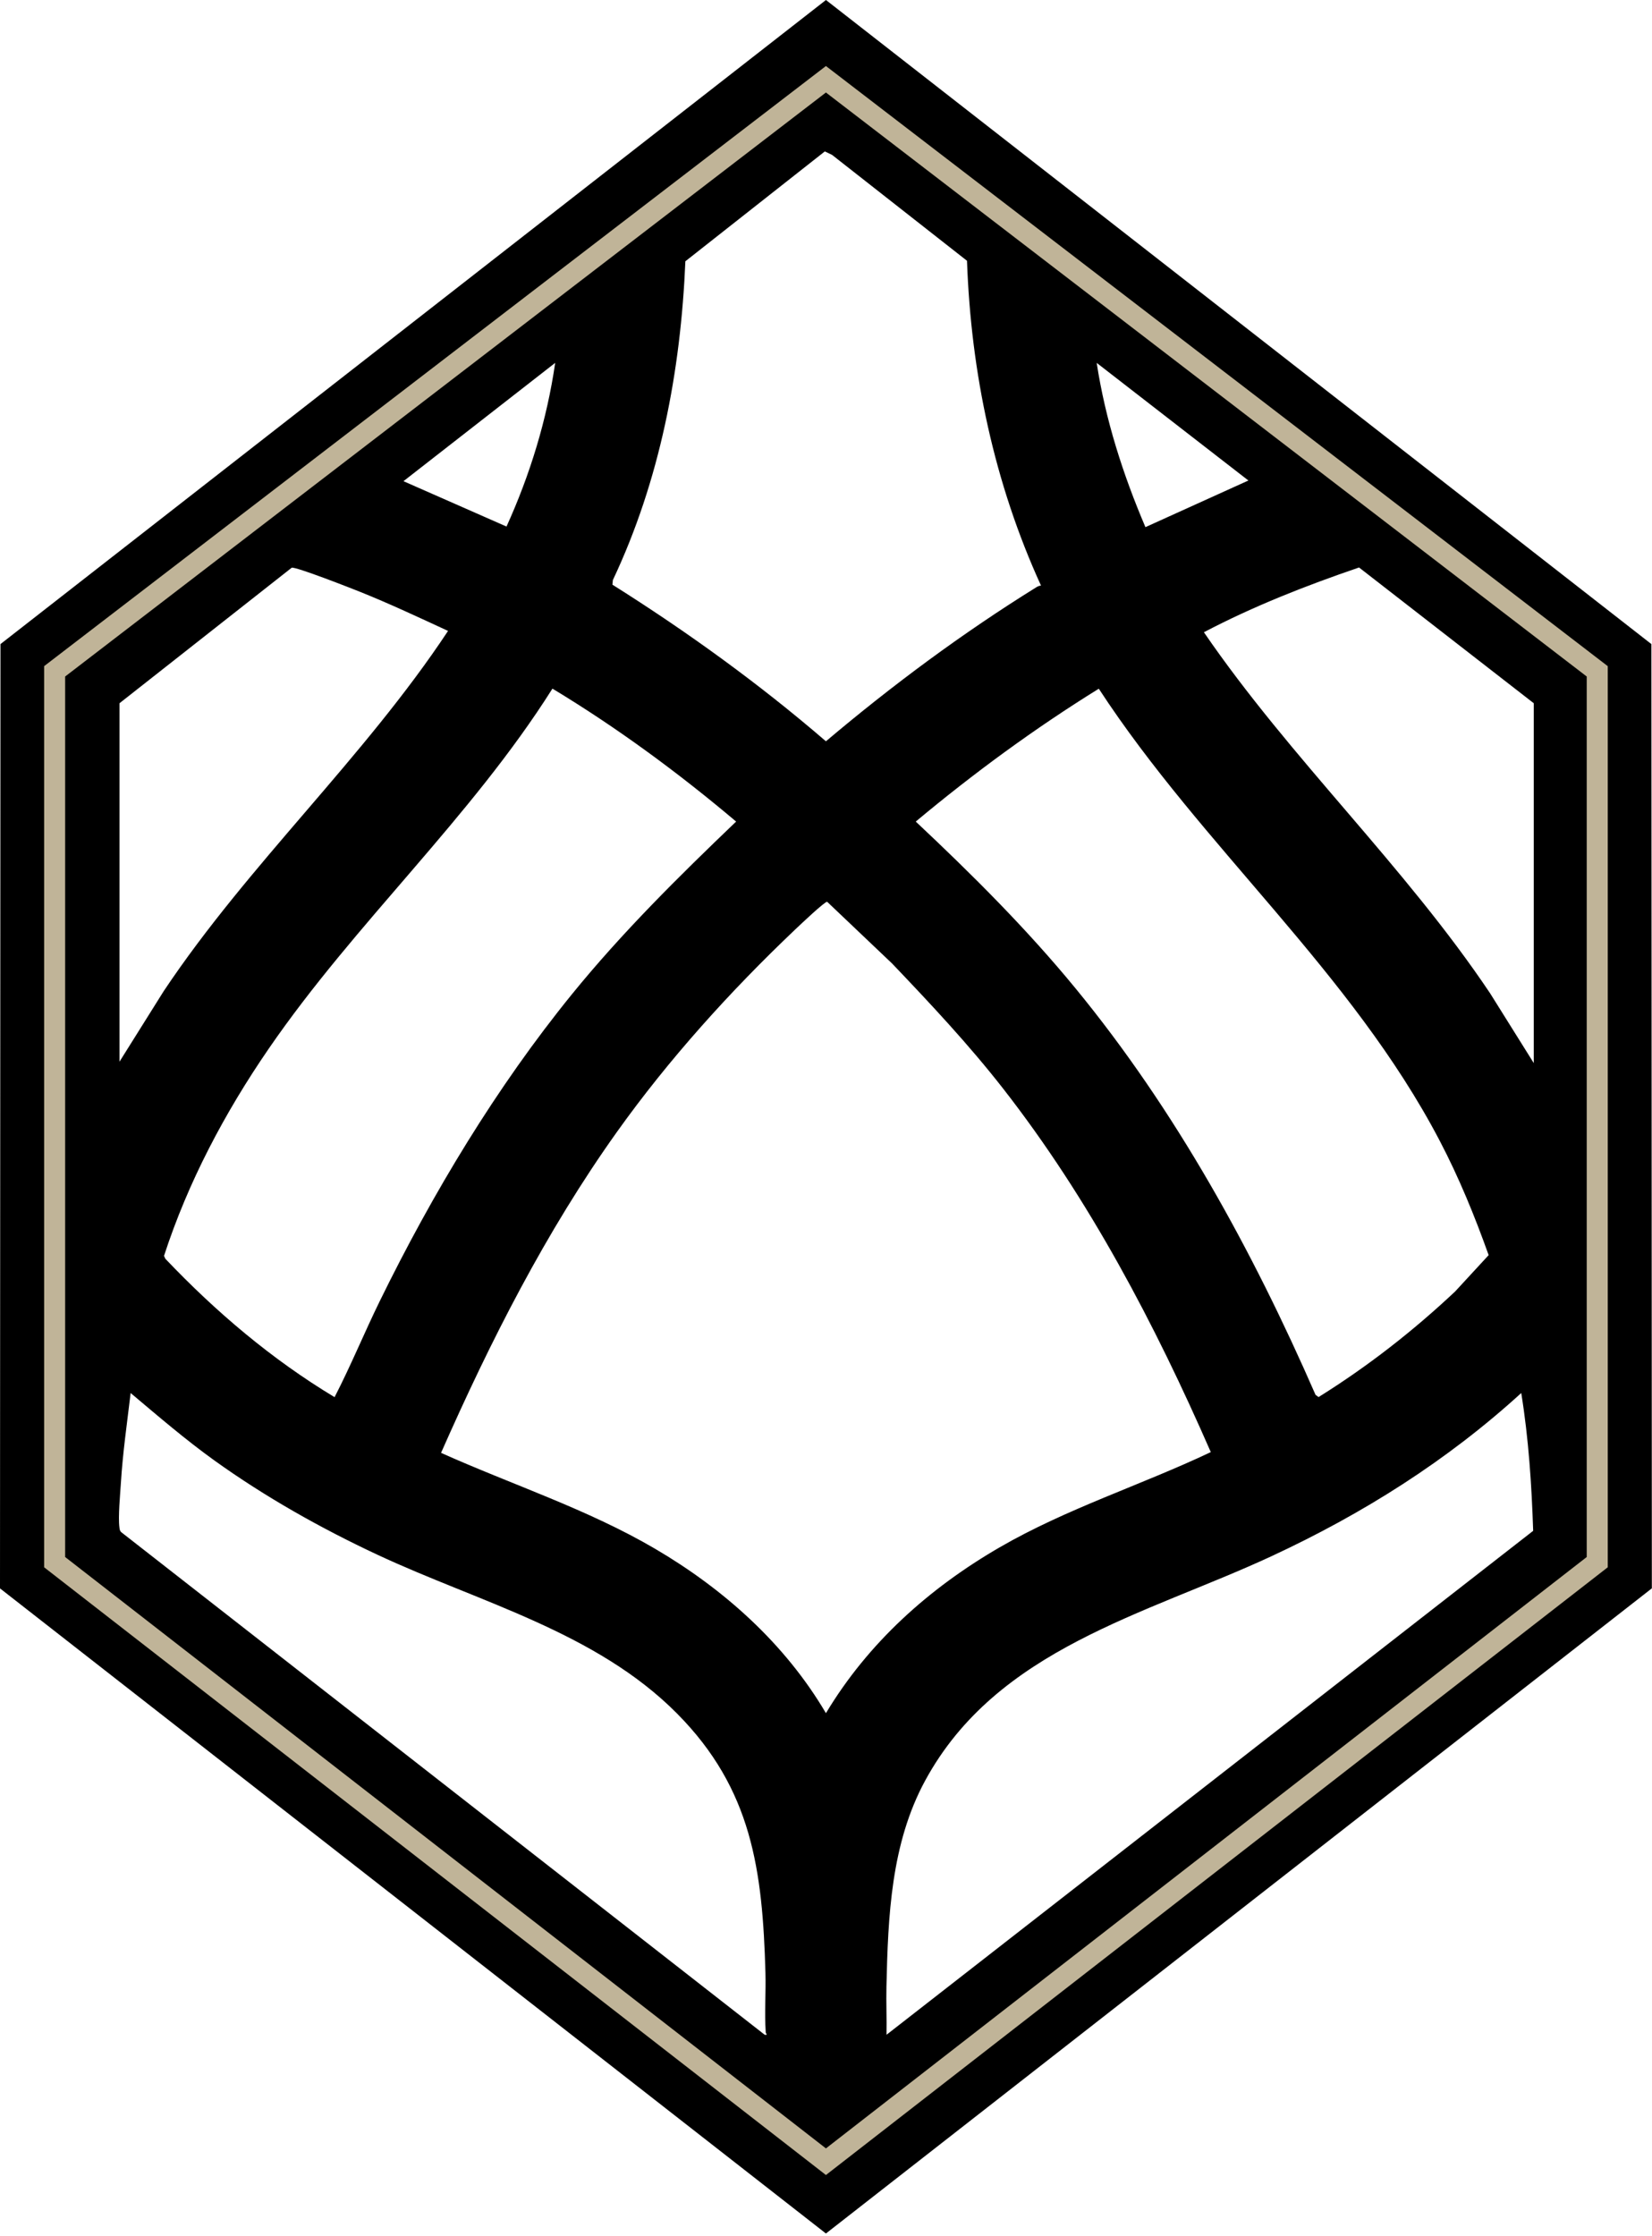 <?xml version="1.0" encoding="UTF-8"?> <svg xmlns="http://www.w3.org/2000/svg" width="283" height="383" viewBox="0 0 283 383" fill="none"><path d="M151.865 348.493L262.643 262.183C262.38 254.285 261.865 246.38 260.6 238.581C247.872 250.192 233.452 259.267 217.84 266.519C196.257 276.544 170.796 282.332 158.499 304.941C152.624 315.743 152.129 328.203 151.853 340.259C151.791 342.999 151.917 345.753 151.865 348.493ZM116.009 293.501C102.129 279.487 82.08 274.421 64.663 266.28C54.976 261.752 45.393 256.359 36.711 250.119C31.72 246.532 27.076 242.532 22.38 238.581C21.772 243.688 21.028 248.82 20.711 253.961C20.585 255.991 20.216 259.757 20.457 261.601C20.501 261.935 20.523 262.213 20.808 262.443L131.001 348.491C131.656 348.549 131.195 348.348 131.176 348.079C130.947 344.691 131.223 341.265 131.127 337.873C130.625 320.331 128.841 306.457 116.009 293.501ZM75.555 248.829C87.757 254.3 100.623 258.461 112.2 265.243C124.012 272.164 134.505 281.544 141.489 293.413C148.712 281.372 159.164 272.004 171.257 265.005C182.741 258.359 195.468 254.364 207.419 248.7C197.835 226.791 186.624 205.393 171.884 186.496C165.984 178.932 159.437 171.952 152.824 165.02L141.695 154.444C141.297 154.375 136.901 158.551 136.237 159.18C125.109 169.748 114.557 181.419 105.645 193.921C93.497 210.964 83.992 229.713 75.555 248.829ZM188.232 117.955C177.237 124.763 166.799 132.427 156.875 140.709C166.503 149.749 175.901 159.103 184.288 169.325C201.443 190.235 214.555 214.155 225.36 238.888L225.877 239.275C234.273 234.043 242.084 227.955 249.281 221.183L255.016 214.964C252.635 208.284 249.943 201.705 246.657 195.421C231.517 166.463 205.965 145.107 188.232 117.955ZM94.637 117.94C80.611 140.153 60.875 158.005 46.029 179.616C38.513 190.556 32.207 202.443 28.097 215.091L28.324 215.585C36.955 224.667 46.552 232.813 57.315 239.289C60.101 233.889 62.416 228.227 65.096 222.76C74.12 204.348 85.04 186.201 97.977 170.28C106.569 159.705 116.275 150.119 126.104 140.709C116.207 132.353 105.732 124.641 94.637 117.94ZM262.748 182.076V120.444L232.815 97.193C223.728 100.297 214.737 103.816 206.237 108.284C221.145 130.031 240.575 148.207 255.268 170.123L262.748 182.076ZM20.469 120.444V181.837L28.048 169.744C42.645 147.895 62.256 129.957 76.755 108.055C71.78 105.761 66.808 103.421 61.716 101.377C60.24 100.785 50.695 97.033 49.972 97.232L20.469 120.444ZM196.221 90.284L213.859 82.296L187.872 62.151C189.357 71.876 192.376 81.271 196.221 90.284ZM69.116 82.412L86.768 90.181C90.805 81.295 93.705 71.832 95.107 62.149L69.116 82.412ZM178.332 100.293C170.345 82.813 166.328 63.897 165.655 44.664L142.54 26.529L141.3 25.933L117.409 44.749C116.619 63.563 113.043 82.296 104.992 99.339L104.911 100.136C117.727 108.201 130.016 117.079 141.487 126.96C152.875 117.339 164.867 108.443 177.543 100.572C177.785 100.421 178.045 100.313 178.332 100.293ZM141.492 -1.78897e-05L282.896 110.313L282.973 272.035L141.487 382.527L0 272.04L0.081 110.312L141.492 -1.78897e-05Z" fill="black"></path><path d="M11.159 266.668L141.488 367.952L271.819 266.668V115.865L141.488 15.845L11.159 115.865V266.668ZM141.488 372.512L7.559 268.428V114.09L141.488 11.308L275.417 114.09V268.428L274.721 268.97L141.488 372.512Z" fill="#C0B498"></path></svg> 